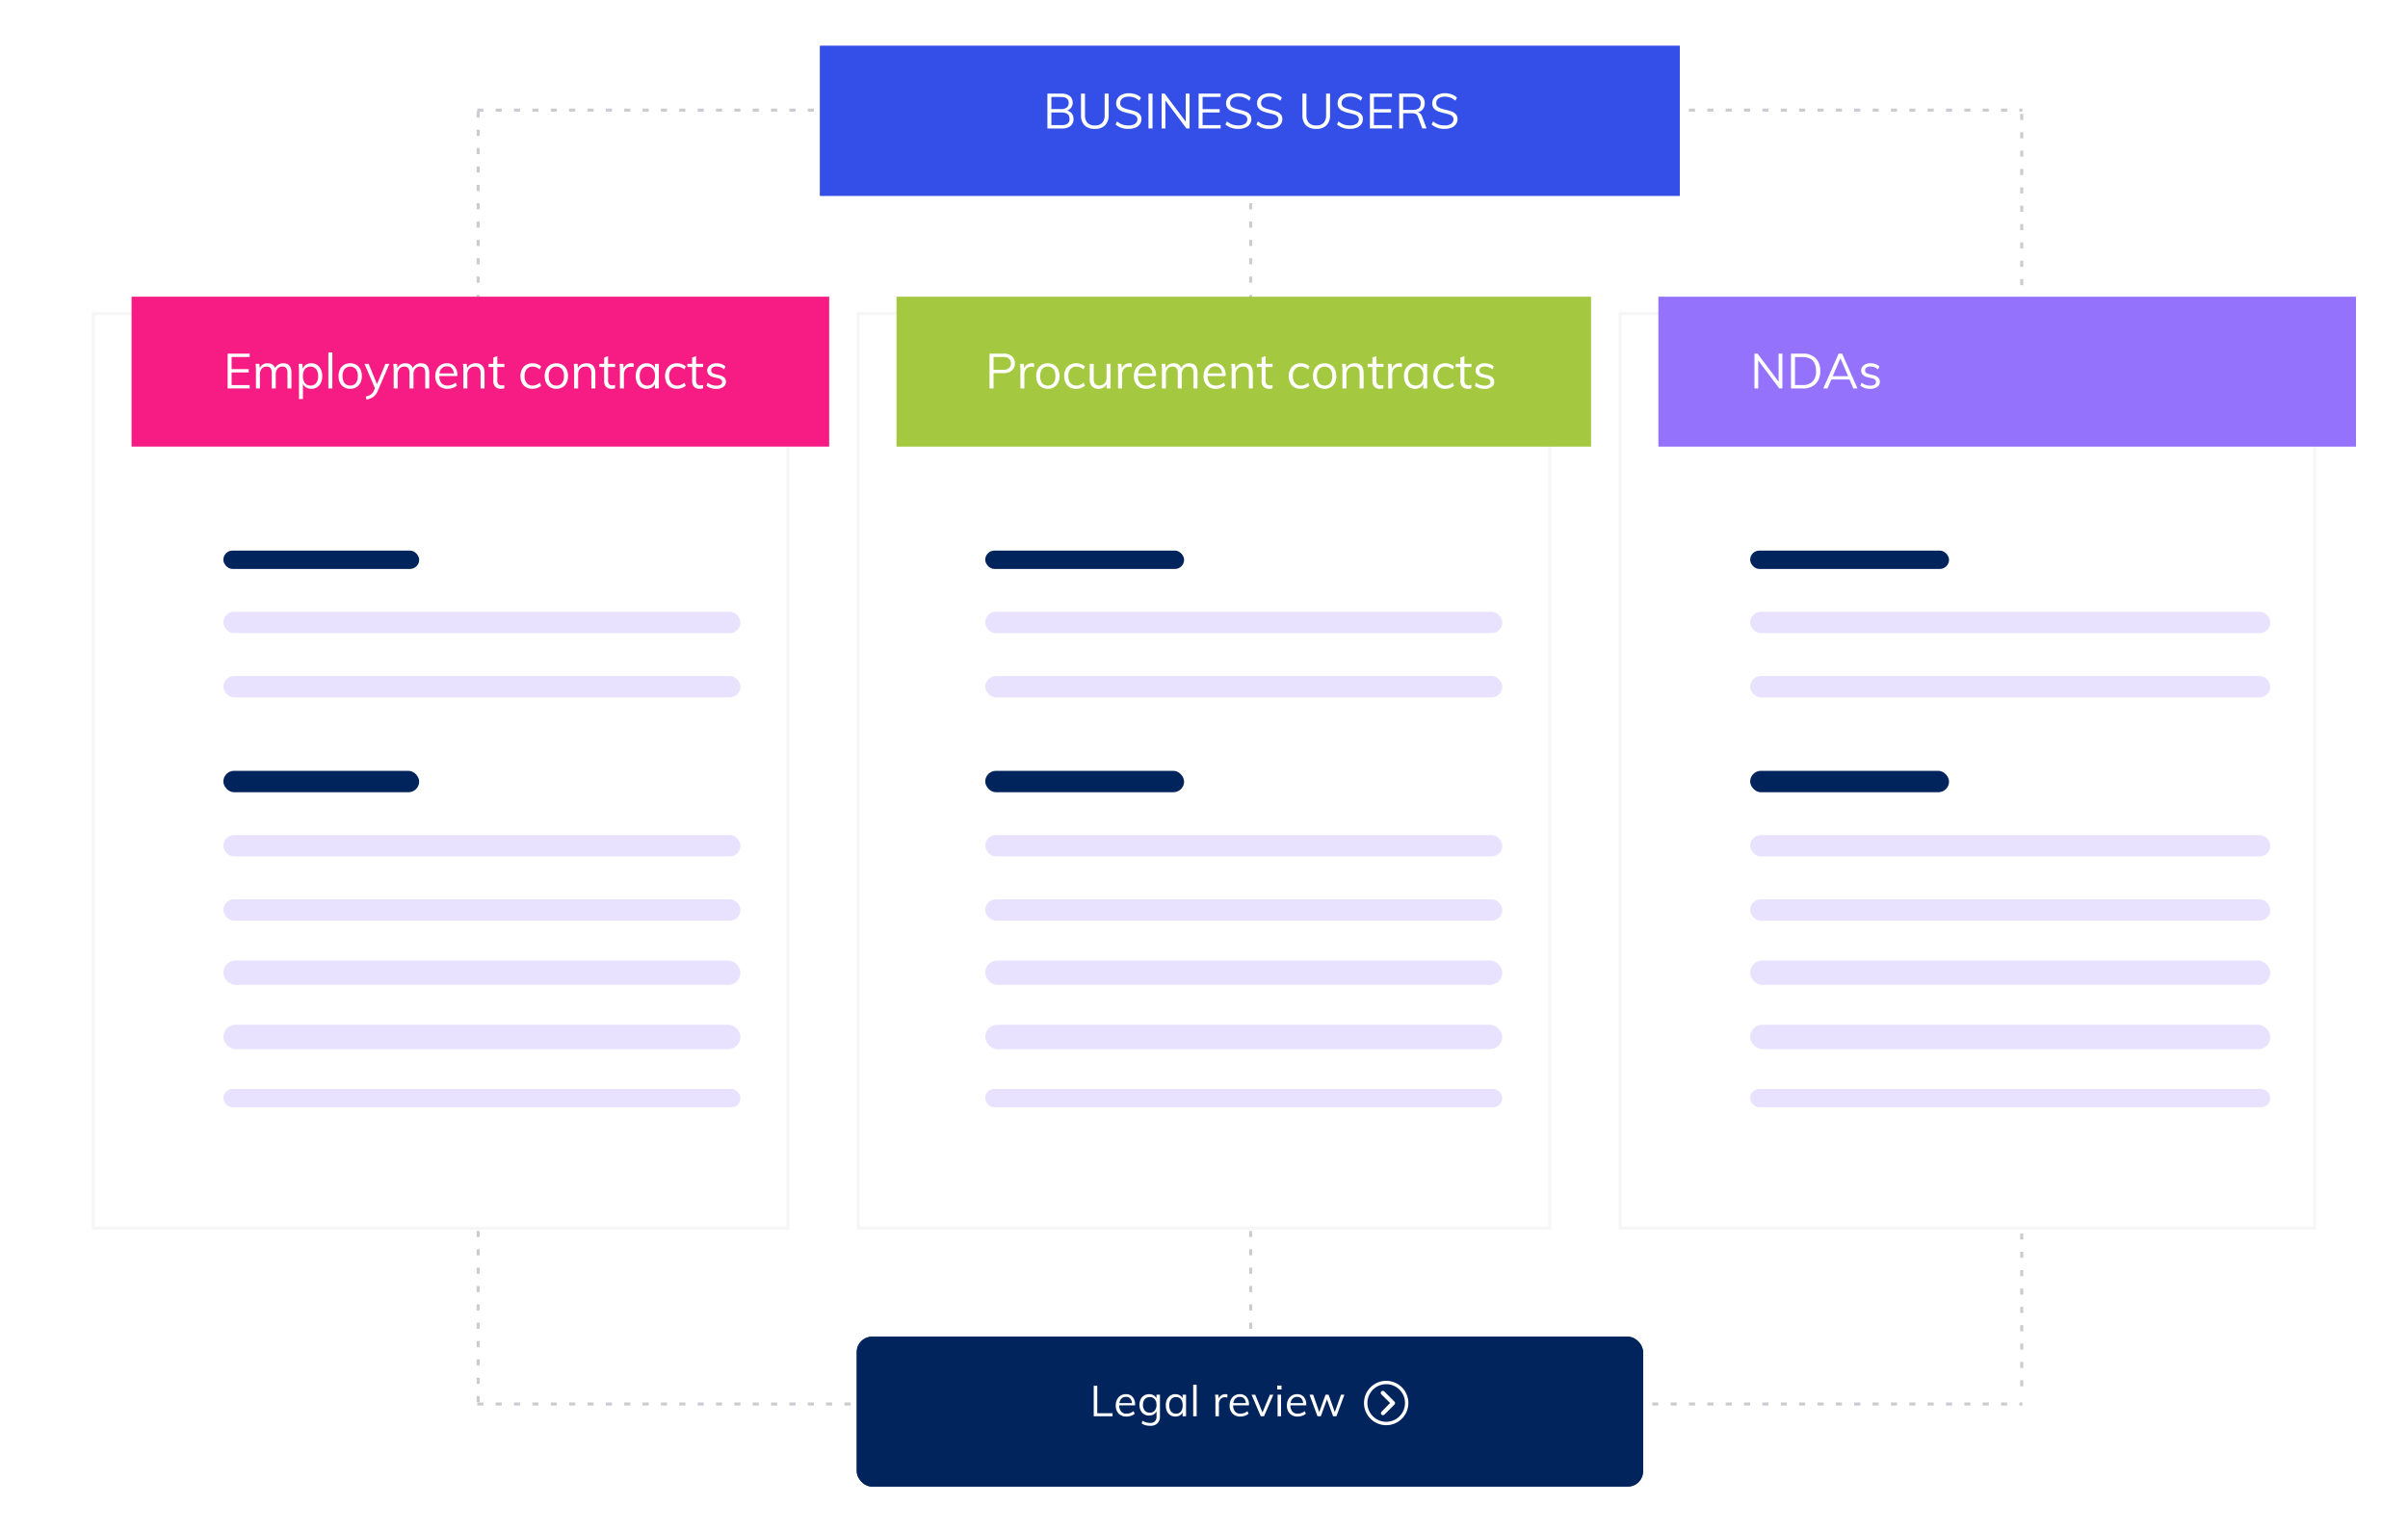 <svg xmlns="http://www.w3.org/2000/svg" xmlns:xlink="http://www.w3.org/1999/xlink" width="787" height="501" viewBox="0 0 787 501">
  <defs>
    <filter id="Rectangle_951" x="0" y="72" width="288" height="360" filterUnits="userSpaceOnUse">
      <feOffset dx="-13" dy="5" input="SourceAlpha"/>
      <feGaussianBlur stdDeviation="10" result="blur"/>
      <feFlood flood-color="#696868" flood-opacity="0.122"/>
      <feComposite operator="in" in2="blur"/>
      <feComposite in="SourceGraphic"/>
    </filter>
    <filter id="Rectangle_1285" x="250" y="72" width="287" height="360" filterUnits="userSpaceOnUse">
      <feOffset dx="-13" dy="5" input="SourceAlpha"/>
      <feGaussianBlur stdDeviation="10" result="blur-2"/>
      <feFlood flood-color="#696868" flood-opacity="0.122"/>
      <feComposite operator="in" in2="blur-2"/>
      <feComposite in="SourceGraphic"/>
    </filter>
    <filter id="Rectangle_1298" x="499" y="72" width="288" height="360" filterUnits="userSpaceOnUse">
      <feOffset dx="-13" dy="5" input="SourceAlpha"/>
      <feGaussianBlur stdDeviation="10" result="blur-3"/>
      <feFlood flood-color="#696868" flood-opacity="0.122"/>
      <feComposite operator="in" in2="blur-3"/>
      <feComposite in="SourceGraphic"/>
    </filter>
    <filter id="Rectangle_959" x="265" y="422" width="287" height="79" filterUnits="userSpaceOnUse">
      <feOffset dy="3" input="SourceAlpha"/>
      <feGaussianBlur stdDeviation="5" result="blur-4"/>
      <feFlood flood-opacity="0.282"/>
      <feComposite operator="in" in2="blur-4"/>
      <feComposite in="SourceGraphic"/>
    </filter>
    <filter id="Rectangle_959-2" x="253" y="0" width="311" height="79" filterUnits="userSpaceOnUse">
      <feOffset dy="3" input="SourceAlpha"/>
      <feGaussianBlur stdDeviation="5" result="blur-5"/>
      <feFlood flood-opacity="0.282"/>
      <feComposite operator="in" in2="blur-5"/>
      <feComposite in="SourceGraphic"/>
    </filter>
  </defs>
  <g id="Group_1137" data-name="Group 1137" transform="translate(-275 -410)">
    <g id="Group_1051" data-name="Group 1051" transform="translate(431.358 868.734)">
      <line id="Line_105" data-name="Line 105" x2="505" transform="translate(-0.358 0.266)" fill="none" stroke="#cbcbd2" stroke-width="1" stroke-dasharray="2 4"/>
    </g>
    <g id="Group_1134" data-name="Group 1134" transform="translate(431.358 445.734)">
      <line id="Line_105-2" data-name="Line 105" x2="505" transform="translate(-0.358 0.266)" fill="none" stroke="#cbcbd2" stroke-width="1" stroke-dasharray="2 4"/>
    </g>
    <g id="Group_1053" data-name="Group 1053" transform="translate(431.275 868.42) rotate(-90)">
      <line id="Line_105-3" data-name="Line 105" x2="422.42" transform="translate(0)" fill="none" stroke="#cbcbd2" stroke-width="1" stroke-dasharray="2 4"/>
    </g>
    <g id="Group_1054" data-name="Group 1054" transform="translate(935.759 863.234) rotate(-90)">
      <line id="Line_105-4" data-name="Line 105" x2="417.234" transform="translate(0)" fill="none" stroke="#cbcbd2" stroke-width="1" stroke-dasharray="2 4"/>
    </g>
    <g id="Group_1056" data-name="Group 1056" transform="translate(683.759 868.42) rotate(-90)">
      <line id="Line_105-5" data-name="Line 105" x2="404.947" transform="translate(0 0)" fill="none" stroke="#cbcbd2" stroke-width="1" stroke-dasharray="2 4"/>
    </g>
    <g id="Group_1136" data-name="Group 1136">
      <g transform="matrix(1, 0, 0, 1, 275, 410)" filter="url(#Rectangle_951)">
        <g id="Rectangle_951-2" data-name="Rectangle 951" transform="translate(43 97)" fill="#fff" stroke="#f6f6f7" stroke-width="1">
          <rect width="228" height="300" stroke="none"/>
          <rect x="0.5" y="0.5" width="227" height="299" fill="none"/>
        </g>
      </g>
      <g transform="matrix(1, 0, 0, 1, 275, 410)" filter="url(#Rectangle_1285)">
        <g id="Rectangle_1285-2" data-name="Rectangle 1285" transform="translate(293 97)" fill="#fff" stroke="#f6f6f7" stroke-width="1">
          <rect width="227" height="300" stroke="none"/>
          <rect x="0.5" y="0.5" width="226" height="299" fill="none"/>
        </g>
      </g>
      <g transform="matrix(1, 0, 0, 1, 275, 410)" filter="url(#Rectangle_1298)">
        <g id="Rectangle_1298-2" data-name="Rectangle 1298" transform="translate(542 97)" fill="#fff" stroke="#f6f6f7" stroke-width="1">
          <rect width="228" height="300" stroke="none"/>
          <rect x="0.5" y="0.5" width="227" height="299" fill="none"/>
        </g>
      </g>
      <rect id="Rectangle_952" data-name="Rectangle 952" width="228" height="49" transform="translate(318 507)" fill="#f61c83"/>
      <path id="Path_108113" data-name="Path 108113" d="M0,0H227V49.008H0Z" transform="translate(568 507)" fill="#a4c941"/>
      <path id="Path_108114" data-name="Path 108114" d="M0,0H228V49.008H0Z" transform="translate(817 507)" fill="#9472fc"/>
      <path id="Path_110415" data-name="Path 110415" d="M1.408,4.608h7.2V5.7H2.7V9.664H8.288v1.1H2.7v4.144h5.9V16h-7.2ZM19.584,7.76q2.672,0,2.672,3.184V16h-1.3V11.008a2.734,2.734,0,0,0-.392-1.648A1.5,1.5,0,0,0,19.3,8.848a1.973,1.973,0,0,0-1.6.688,2.826,2.826,0,0,0-.576,1.872V16h-1.3V11.008a2.7,2.7,0,0,0-.4-1.64,1.513,1.513,0,0,0-1.28-.52,2,2,0,0,0-1.608.688,2.8,2.8,0,0,0-.584,1.872V16h-1.3V10.208a18.026,18.026,0,0,0-.128-2.256H11.76l.128,1.408a2.573,2.573,0,0,1,1-1.184,2.847,2.847,0,0,1,1.544-.416A2.894,2.894,0,0,1,16,8.144a2.236,2.236,0,0,1,.9,1.184,2.786,2.786,0,0,1,1.08-1.144A3.082,3.082,0,0,1,19.584,7.76Zm9.152,0a3.369,3.369,0,0,1,1.872.528,3.479,3.479,0,0,1,1.264,1.48,5.113,5.113,0,0,1,.448,2.2,5.007,5.007,0,0,1-.448,2.184,3.322,3.322,0,0,1-3.136,1.96,3.179,3.179,0,0,1-1.648-.416,2.689,2.689,0,0,1-1.072-1.184v4.944h-1.3V10.208a18.026,18.026,0,0,0-.128-2.256h1.232L25.952,9.5a2.644,2.644,0,0,1,1.064-1.288A3.173,3.173,0,0,1,28.736,7.76Zm-.24,7.28a2.224,2.224,0,0,0,1.832-.8,3.525,3.525,0,0,0,.648-2.272,3.6,3.6,0,0,0-.656-2.3,2.473,2.473,0,0,0-3.664-.024,3.585,3.585,0,0,0-.64,2.288,3.62,3.62,0,0,0,.64,2.3A2.209,2.209,0,0,0,28.5,15.04ZM34.32,4.224h1.3V16h-1.3Zm7.136,11.888a3.849,3.849,0,0,1-2-.512,3.433,3.433,0,0,1-1.336-1.456,4.879,4.879,0,0,1-.472-2.208,4.879,4.879,0,0,1,.472-2.208,3.433,3.433,0,0,1,1.336-1.456,4.162,4.162,0,0,1,4,0,3.433,3.433,0,0,1,1.336,1.456,4.879,4.879,0,0,1,.472,2.208,4.879,4.879,0,0,1-.472,2.208A3.433,3.433,0,0,1,43.456,15.6,3.849,3.849,0,0,1,41.456,16.112Zm0-1.072a2.228,2.228,0,0,0,1.84-.792,3.608,3.608,0,0,0,.64-2.312,3.529,3.529,0,0,0-.656-2.28,2.481,2.481,0,0,0-3.664,0,3.529,3.529,0,0,0-.656,2.28,3.576,3.576,0,0,0,.648,2.312A2.252,2.252,0,0,0,41.456,15.04Zm12.8-7.088L50.5,16.736a4.661,4.661,0,0,1-1.488,2.016,5.427,5.427,0,0,1-2.208.88l-.272-1.008a4.737,4.737,0,0,0,1.72-.68,3.087,3.087,0,0,0,.968-1.3l.32-.72L46.128,7.952h1.36l2.72,6.64,2.752-6.64ZM64.608,7.76q2.672,0,2.672,3.184V16h-1.3V11.008a2.734,2.734,0,0,0-.392-1.648,1.5,1.5,0,0,0-1.272-.512,1.973,1.973,0,0,0-1.6.688,2.826,2.826,0,0,0-.576,1.872V16h-1.3V11.008a2.7,2.7,0,0,0-.4-1.64,1.513,1.513,0,0,0-1.28-.52,2,2,0,0,0-1.608.688,2.8,2.8,0,0,0-.584,1.872V16h-1.3V10.208a18.026,18.026,0,0,0-.128-2.256h1.232l.128,1.408a2.573,2.573,0,0,1,1-1.184,2.847,2.847,0,0,1,1.544-.416,2.894,2.894,0,0,1,1.568.384,2.236,2.236,0,0,1,.9,1.184A2.786,2.786,0,0,1,63,8.184,3.082,3.082,0,0,1,64.608,7.76ZM76.48,11.936h-5.9a3.455,3.455,0,0,0,.712,2.32,2.564,2.564,0,0,0,2.024.784A4.067,4.067,0,0,0,75.9,14.1l.432.944a3.751,3.751,0,0,1-1.352.784,5.081,5.081,0,0,1-1.688.288A3.919,3.919,0,0,1,70.336,15a4.208,4.208,0,0,1-1.072-3.048,4.786,4.786,0,0,1,.48-2.184,3.581,3.581,0,0,1,1.344-1.48,3.7,3.7,0,0,1,1.968-.528,3.156,3.156,0,0,1,2.512,1.048A4.253,4.253,0,0,1,76.48,11.7ZM73.072,8.768a2.267,2.267,0,0,0-1.64.608,2.937,2.937,0,0,0-.808,1.712h4.688a2.754,2.754,0,0,0-.664-1.728A2.081,2.081,0,0,0,73.072,8.768ZM82.464,7.76q2.9,0,2.9,3.184V16h-1.3V11.008a2.48,2.48,0,0,0-.448-1.64,1.761,1.761,0,0,0-1.408-.52,2.391,2.391,0,0,0-1.792.688,2.542,2.542,0,0,0-.672,1.856V16h-1.3V10.208a18.026,18.026,0,0,0-.128-2.256h1.232l.128,1.44a2.667,2.667,0,0,1,1.1-1.208A3.3,3.3,0,0,1,82.464,7.76Zm7.072,1.216v4.4a1.724,1.724,0,0,0,.368,1.256,1.425,1.425,0,0,0,1.04.36,2.623,2.623,0,0,0,.864-.144v1.1a3.641,3.641,0,0,1-1.12.16,2.433,2.433,0,0,1-1.8-.648,2.593,2.593,0,0,1-.648-1.912V8.976H86.672V7.952H88.24V5.888l1.3-.464V7.952h2.3V8.976Zm11.424,7.136a3.955,3.955,0,0,1-2.04-.512,3.428,3.428,0,0,1-1.344-1.448,4.791,4.791,0,0,1-.472-2.184,4.823,4.823,0,0,1,.48-2.2,3.531,3.531,0,0,1,1.368-1.48,3.977,3.977,0,0,1,2.072-.528,4.523,4.523,0,0,1,1.576.28,3.415,3.415,0,0,1,1.256.776l-.432.96a4.725,4.725,0,0,0-1.176-.7,3.137,3.137,0,0,0-1.16-.224,2.411,2.411,0,0,0-1.936.824,3.426,3.426,0,0,0-.7,2.3,3.362,3.362,0,0,0,.7,2.264,2.428,2.428,0,0,0,1.944.808,3.137,3.137,0,0,0,1.16-.224,4.725,4.725,0,0,0,1.176-.7l.432.96a3.682,3.682,0,0,1-1.288.76A4.7,4.7,0,0,1,100.96,16.112Zm7.872,0a3.849,3.849,0,0,1-2-.512,3.433,3.433,0,0,1-1.336-1.456,4.879,4.879,0,0,1-.472-2.208,4.879,4.879,0,0,1,.472-2.208,3.433,3.433,0,0,1,1.336-1.456,4.162,4.162,0,0,1,4,0,3.433,3.433,0,0,1,1.336,1.456,4.879,4.879,0,0,1,.472,2.208,4.879,4.879,0,0,1-.472,2.208,3.433,3.433,0,0,1-1.336,1.456A3.849,3.849,0,0,1,108.832,16.112Zm0-1.072a2.228,2.228,0,0,0,1.84-.792,3.608,3.608,0,0,0,.64-2.312,3.529,3.529,0,0,0-.656-2.28,2.481,2.481,0,0,0-3.664,0,3.529,3.529,0,0,0-.656,2.28,3.576,3.576,0,0,0,.648,2.312A2.252,2.252,0,0,0,108.832,15.04Zm9.84-7.28q2.9,0,2.9,3.184V16h-1.3V11.008a2.48,2.48,0,0,0-.448-1.64,1.761,1.761,0,0,0-1.408-.52,2.391,2.391,0,0,0-1.792.688,2.542,2.542,0,0,0-.672,1.856V16h-1.3V10.208a18.026,18.026,0,0,0-.128-2.256h1.232l.128,1.44a2.667,2.667,0,0,1,1.1-1.208A3.3,3.3,0,0,1,118.672,7.76Zm7.072,1.216v4.4a1.724,1.724,0,0,0,.368,1.256,1.425,1.425,0,0,0,1.04.36,2.623,2.623,0,0,0,.864-.144v1.1a3.641,3.641,0,0,1-1.12.16,2.433,2.433,0,0,1-1.8-.648,2.593,2.593,0,0,1-.648-1.912V8.976H122.88V7.952h1.568V5.888l1.3-.464V7.952h2.3V8.976ZM133.36,7.76a2.672,2.672,0,0,1,.736.1l-.032,1.184a2.577,2.577,0,0,0-.848-.128,2.065,2.065,0,0,0-1.736.728,2.787,2.787,0,0,0-.568,1.768V16h-1.3V10.208a18.024,18.024,0,0,0-.128-2.256h1.232l.128,1.488a2.449,2.449,0,0,1,.976-1.248A2.778,2.778,0,0,1,133.36,7.76Zm8.976.192V16h-1.28V14.544a2.551,2.551,0,0,1-1.064,1.16,3.272,3.272,0,0,1-1.656.408,3.437,3.437,0,0,1-1.88-.512,3.357,3.357,0,0,1-1.248-1.448,5.084,5.084,0,0,1-.44-2.184,5.113,5.113,0,0,1,.448-2.2,3.5,3.5,0,0,1,1.256-1.48,3.33,3.33,0,0,1,1.864-.528,3.179,3.179,0,0,1,1.648.416,2.706,2.706,0,0,1,1.072,1.168V7.952Zm-3.744,7.088a2.191,2.191,0,0,0,1.824-.808,3.62,3.62,0,0,0,.64-2.3,3.585,3.585,0,0,0-.64-2.288,2.2,2.2,0,0,0-1.824-.8,2.241,2.241,0,0,0-1.848.824,3.567,3.567,0,0,0-.664,2.3,3.5,3.5,0,0,0,.656,2.272A2.265,2.265,0,0,0,138.592,15.04Zm9.632,1.072a3.955,3.955,0,0,1-2.04-.512,3.428,3.428,0,0,1-1.344-1.448,4.791,4.791,0,0,1-.472-2.184,4.823,4.823,0,0,1,.48-2.2,3.531,3.531,0,0,1,1.368-1.48,3.977,3.977,0,0,1,2.072-.528,4.523,4.523,0,0,1,1.576.28,3.415,3.415,0,0,1,1.256.776l-.432.96a4.725,4.725,0,0,0-1.176-.7,3.137,3.137,0,0,0-1.16-.224,2.411,2.411,0,0,0-1.936.824,3.426,3.426,0,0,0-.7,2.3,3.362,3.362,0,0,0,.7,2.264,2.428,2.428,0,0,0,1.944.808,3.137,3.137,0,0,0,1.16-.224,4.725,4.725,0,0,0,1.176-.7l.432.96a3.682,3.682,0,0,1-1.288.76A4.7,4.7,0,0,1,148.224,16.112Zm6.288-7.136v4.4a1.724,1.724,0,0,0,.368,1.256,1.425,1.425,0,0,0,1.04.36,2.623,2.623,0,0,0,.864-.144v1.1a3.641,3.641,0,0,1-1.12.16,2.433,2.433,0,0,1-1.8-.648,2.593,2.593,0,0,1-.648-1.912V8.976h-1.568V7.952h1.568V5.888l1.3-.464V7.952h2.3V8.976Zm6.592,7.136a4.7,4.7,0,0,1-3.216-1.04l.432-.96a4.464,4.464,0,0,0,1.328.736,4.739,4.739,0,0,0,1.5.224,2.52,2.52,0,0,0,1.384-.312,1.017,1.017,0,0,0,.472-.9.983.983,0,0,0-.32-.768,2.334,2.334,0,0,0-1.056-.448l-1.36-.32a3,3,0,0,1-1.56-.8,1.919,1.919,0,0,1-.552-1.376,2.086,2.086,0,0,1,.848-1.72,3.532,3.532,0,0,1,2.24-.664,4.668,4.668,0,0,1,1.6.272,3.386,3.386,0,0,1,1.264.784l-.432.944a3.741,3.741,0,0,0-2.432-.944,2.322,2.322,0,0,0-1.336.328,1.057,1.057,0,0,0-.472.92,1.043,1.043,0,0,0,.3.784,2.057,2.057,0,0,0,.952.448l1.36.336a3.418,3.418,0,0,1,1.664.792,1.878,1.878,0,0,1,.544,1.4,1.965,1.965,0,0,1-.848,1.664A3.81,3.81,0,0,1,161.1,16.112Z" transform="translate(348 521)" fill="#fff"/>
      <path id="Path_110414" data-name="Path 110414" d="M1.408,4.608H5.952A4.071,4.071,0,0,1,8.7,5.456,2.921,2.921,0,0,1,9.68,7.792a2.934,2.934,0,0,1-.992,2.344,4.052,4.052,0,0,1-2.736.856H2.72V16H1.408ZM5.84,9.9a2.876,2.876,0,0,0,1.9-.544,1.944,1.944,0,0,0,.64-1.568,1.92,1.92,0,0,0-.64-1.56A2.906,2.906,0,0,0,5.84,5.7H2.72V9.9ZM15.248,7.76a2.672,2.672,0,0,1,.736.1L15.952,9.04a2.577,2.577,0,0,0-.848-.128,2.065,2.065,0,0,0-1.736.728,2.787,2.787,0,0,0-.568,1.768V16H11.5V10.208a18.026,18.026,0,0,0-.128-2.256h1.232l.128,1.488a2.449,2.449,0,0,1,.976-1.248A2.778,2.778,0,0,1,15.248,7.76Zm5.216,8.352a3.849,3.849,0,0,1-2-.512,3.433,3.433,0,0,1-1.336-1.456,4.879,4.879,0,0,1-.472-2.208,4.879,4.879,0,0,1,.472-2.208,3.433,3.433,0,0,1,1.336-1.456,4.162,4.162,0,0,1,4,0A3.433,3.433,0,0,1,23.8,9.728a4.879,4.879,0,0,1,.472,2.208,4.879,4.879,0,0,1-.472,2.208A3.433,3.433,0,0,1,22.464,15.6,3.849,3.849,0,0,1,20.464,16.112Zm0-1.072a2.228,2.228,0,0,0,1.84-.792,3.608,3.608,0,0,0,.64-2.312,3.529,3.529,0,0,0-.656-2.28,2.219,2.219,0,0,0-1.824-.808,2.237,2.237,0,0,0-1.84.808,3.529,3.529,0,0,0-.656,2.28,3.576,3.576,0,0,0,.648,2.312A2.252,2.252,0,0,0,20.464,15.04Zm9.2,1.072a3.955,3.955,0,0,1-2.04-.512,3.428,3.428,0,0,1-1.344-1.448,4.791,4.791,0,0,1-.472-2.184,4.823,4.823,0,0,1,.48-2.2,3.531,3.531,0,0,1,1.368-1.48,3.977,3.977,0,0,1,2.072-.528,4.523,4.523,0,0,1,1.576.28,3.415,3.415,0,0,1,1.256.776l-.432.96a4.725,4.725,0,0,0-1.176-.7,3.137,3.137,0,0,0-1.16-.224,2.411,2.411,0,0,0-1.936.824,3.426,3.426,0,0,0-.7,2.3,3.362,3.362,0,0,0,.7,2.264,2.428,2.428,0,0,0,1.944.808,3.137,3.137,0,0,0,1.16-.224,4.725,4.725,0,0,0,1.176-.7l.432.96a3.682,3.682,0,0,1-1.288.76A4.7,4.7,0,0,1,29.664,16.112Zm11.28-8.16V16H39.68V14.608a2.653,2.653,0,0,1-1.072,1.12,3.13,3.13,0,0,1-1.552.384,2.79,2.79,0,0,1-2.16-.8,3.386,3.386,0,0,1-.736-2.368V7.952h1.3v4.96a2.388,2.388,0,0,0,.448,1.6,1.712,1.712,0,0,0,1.36.512,2.264,2.264,0,0,0,1.728-.7,2.562,2.562,0,0,0,.656-1.832V7.952Zm6.24-.192a2.672,2.672,0,0,1,.736.1L47.888,9.04a2.577,2.577,0,0,0-.848-.128A2.065,2.065,0,0,0,45.3,9.64a2.787,2.787,0,0,0-.568,1.768V16h-1.3V10.208a18.026,18.026,0,0,0-.128-2.256h1.232l.128,1.488a2.449,2.449,0,0,1,.976-1.248A2.778,2.778,0,0,1,47.184,7.76Zm8.624,4.176H49.9a3.455,3.455,0,0,0,.712,2.32,2.564,2.564,0,0,0,2.024.784,4.067,4.067,0,0,0,2.592-.944l.432.944a3.751,3.751,0,0,1-1.352.784,5.081,5.081,0,0,1-1.688.288A3.919,3.919,0,0,1,49.664,15a4.208,4.208,0,0,1-1.072-3.048,4.786,4.786,0,0,1,.48-2.184,3.581,3.581,0,0,1,1.344-1.48,3.7,3.7,0,0,1,1.968-.528A3.156,3.156,0,0,1,54.9,8.808a4.253,4.253,0,0,1,.912,2.888ZM52.4,8.768a2.267,2.267,0,0,0-1.64.608,2.937,2.937,0,0,0-.808,1.712H54.64a2.754,2.754,0,0,0-.664-1.728A2.081,2.081,0,0,0,52.4,8.768ZM66.7,7.76q2.672,0,2.672,3.184V16h-1.3V11.008a2.734,2.734,0,0,0-.392-1.648,1.5,1.5,0,0,0-1.272-.512,1.973,1.973,0,0,0-1.6.688,2.826,2.826,0,0,0-.576,1.872V16h-1.3V11.008a2.7,2.7,0,0,0-.4-1.64,1.513,1.513,0,0,0-1.28-.52,2,2,0,0,0-1.608.688,2.8,2.8,0,0,0-.584,1.872V16h-1.3V10.208a18.026,18.026,0,0,0-.128-2.256H58.88l.128,1.408a2.573,2.573,0,0,1,1-1.184,2.847,2.847,0,0,1,1.544-.416,2.894,2.894,0,0,1,1.568.384,2.236,2.236,0,0,1,.9,1.184A2.787,2.787,0,0,1,65.1,8.184,3.082,3.082,0,0,1,66.7,7.76Zm11.872,4.176h-5.9a3.455,3.455,0,0,0,.712,2.32,2.564,2.564,0,0,0,2.024.784A4.067,4.067,0,0,0,78,14.1l.432.944a3.751,3.751,0,0,1-1.352.784,5.081,5.081,0,0,1-1.688.288A3.919,3.919,0,0,1,72.432,15a4.208,4.208,0,0,1-1.072-3.048,4.786,4.786,0,0,1,.48-2.184,3.581,3.581,0,0,1,1.344-1.48,3.7,3.7,0,0,1,1.968-.528,3.156,3.156,0,0,1,2.512,1.048,4.253,4.253,0,0,1,.912,2.888ZM75.168,8.768a2.267,2.267,0,0,0-1.64.608,2.937,2.937,0,0,0-.808,1.712h4.688a2.754,2.754,0,0,0-.664-1.728A2.081,2.081,0,0,0,75.168,8.768ZM84.56,7.76q2.9,0,2.9,3.184V16h-1.3V11.008a2.48,2.48,0,0,0-.448-1.64,1.761,1.761,0,0,0-1.408-.52,2.391,2.391,0,0,0-1.792.688,2.542,2.542,0,0,0-.672,1.856V16h-1.3V10.208a18.026,18.026,0,0,0-.128-2.256h1.232l.128,1.44a2.667,2.667,0,0,1,1.1-1.208A3.3,3.3,0,0,1,84.56,7.76Zm7.072,1.216v4.4A1.724,1.724,0,0,0,92,14.632a1.425,1.425,0,0,0,1.04.36,2.623,2.623,0,0,0,.864-.144v1.1a3.641,3.641,0,0,1-1.12.16,2.433,2.433,0,0,1-1.8-.648,2.593,2.593,0,0,1-.648-1.912V8.976H88.768V7.952h1.568V5.888l1.3-.464V7.952h2.3V8.976Zm11.424,7.136a3.955,3.955,0,0,1-2.04-.512,3.428,3.428,0,0,1-1.344-1.448,4.791,4.791,0,0,1-.472-2.184,4.823,4.823,0,0,1,.48-2.2,3.531,3.531,0,0,1,1.368-1.48,3.977,3.977,0,0,1,2.072-.528,4.523,4.523,0,0,1,1.576.28,3.415,3.415,0,0,1,1.256.776l-.432.96a4.725,4.725,0,0,0-1.176-.7,3.137,3.137,0,0,0-1.16-.224,2.411,2.411,0,0,0-1.936.824,3.426,3.426,0,0,0-.7,2.3,3.362,3.362,0,0,0,.7,2.264,2.428,2.428,0,0,0,1.944.808,3.137,3.137,0,0,0,1.16-.224,4.725,4.725,0,0,0,1.176-.7l.432.96a3.682,3.682,0,0,1-1.288.76A4.7,4.7,0,0,1,103.056,16.112Zm7.872,0a3.849,3.849,0,0,1-2-.512,3.433,3.433,0,0,1-1.336-1.456,4.879,4.879,0,0,1-.472-2.208,4.879,4.879,0,0,1,.472-2.208,3.433,3.433,0,0,1,1.336-1.456,4.162,4.162,0,0,1,4,0,3.433,3.433,0,0,1,1.336,1.456,4.879,4.879,0,0,1,.472,2.208,4.879,4.879,0,0,1-.472,2.208,3.433,3.433,0,0,1-1.336,1.456A3.849,3.849,0,0,1,110.928,16.112Zm0-1.072a2.228,2.228,0,0,0,1.84-.792,3.608,3.608,0,0,0,.64-2.312,3.529,3.529,0,0,0-.656-2.28,2.481,2.481,0,0,0-3.664,0,3.529,3.529,0,0,0-.656,2.28,3.576,3.576,0,0,0,.648,2.312A2.252,2.252,0,0,0,110.928,15.04Zm9.84-7.28q2.9,0,2.9,3.184V16h-1.3V11.008a2.48,2.48,0,0,0-.448-1.64,1.761,1.761,0,0,0-1.408-.52,2.391,2.391,0,0,0-1.792.688,2.542,2.542,0,0,0-.672,1.856V16h-1.3V10.208a18.026,18.026,0,0,0-.128-2.256h1.232l.128,1.44a2.667,2.667,0,0,1,1.1-1.208A3.3,3.3,0,0,1,120.768,7.76Zm7.072,1.216v4.4a1.724,1.724,0,0,0,.368,1.256,1.425,1.425,0,0,0,1.04.36,2.623,2.623,0,0,0,.864-.144v1.1a3.641,3.641,0,0,1-1.12.16,2.433,2.433,0,0,1-1.8-.648,2.593,2.593,0,0,1-.648-1.912V8.976h-1.568V7.952h1.568V5.888l1.3-.464V7.952h2.3V8.976Zm7.616-1.216a2.672,2.672,0,0,1,.736.1L136.16,9.04a2.577,2.577,0,0,0-.848-.128,2.065,2.065,0,0,0-1.736.728,2.787,2.787,0,0,0-.568,1.768V16h-1.3V10.208a18.024,18.024,0,0,0-.128-2.256h1.232l.128,1.488a2.449,2.449,0,0,1,.976-1.248A2.778,2.778,0,0,1,135.456,7.76Zm8.976.192V16h-1.28V14.544a2.551,2.551,0,0,1-1.064,1.16,3.272,3.272,0,0,1-1.656.408,3.437,3.437,0,0,1-1.88-.512,3.357,3.357,0,0,1-1.248-1.448,5.084,5.084,0,0,1-.44-2.184,5.113,5.113,0,0,1,.448-2.2,3.5,3.5,0,0,1,1.256-1.48,3.33,3.33,0,0,1,1.864-.528,3.179,3.179,0,0,1,1.648.416,2.706,2.706,0,0,1,1.072,1.168V7.952Zm-3.744,7.088a2.191,2.191,0,0,0,1.824-.808,3.62,3.62,0,0,0,.64-2.3,3.585,3.585,0,0,0-.64-2.288,2.2,2.2,0,0,0-1.824-.8,2.241,2.241,0,0,0-1.848.824,3.567,3.567,0,0,0-.664,2.3,3.5,3.5,0,0,0,.656,2.272A2.265,2.265,0,0,0,140.688,15.04Zm9.632,1.072a3.955,3.955,0,0,1-2.04-.512,3.428,3.428,0,0,1-1.344-1.448,4.791,4.791,0,0,1-.472-2.184,4.823,4.823,0,0,1,.48-2.2,3.531,3.531,0,0,1,1.368-1.48,3.977,3.977,0,0,1,2.072-.528,4.523,4.523,0,0,1,1.576.28,3.415,3.415,0,0,1,1.256.776l-.432.96a4.725,4.725,0,0,0-1.176-.7,3.137,3.137,0,0,0-1.16-.224,2.411,2.411,0,0,0-1.936.824,3.426,3.426,0,0,0-.7,2.3,3.362,3.362,0,0,0,.7,2.264,2.428,2.428,0,0,0,1.944.808,3.137,3.137,0,0,0,1.16-.224,4.725,4.725,0,0,0,1.176-.7l.432.96a3.682,3.682,0,0,1-1.288.76A4.7,4.7,0,0,1,150.32,16.112Zm6.288-7.136v4.4a1.724,1.724,0,0,0,.368,1.256,1.425,1.425,0,0,0,1.04.36,2.623,2.623,0,0,0,.864-.144v1.1a3.641,3.641,0,0,1-1.12.16,2.433,2.433,0,0,1-1.8-.648,2.593,2.593,0,0,1-.648-1.912V8.976h-1.568V7.952h1.568V5.888l1.3-.464V7.952h2.3V8.976Zm6.592,7.136a4.7,4.7,0,0,1-3.216-1.04l.432-.96a4.464,4.464,0,0,0,1.328.736,4.739,4.739,0,0,0,1.5.224,2.52,2.52,0,0,0,1.384-.312,1.017,1.017,0,0,0,.472-.9.983.983,0,0,0-.32-.768,2.334,2.334,0,0,0-1.056-.448l-1.36-.32a3,3,0,0,1-1.56-.8,1.919,1.919,0,0,1-.552-1.376,2.086,2.086,0,0,1,.848-1.72,3.532,3.532,0,0,1,2.24-.664,4.668,4.668,0,0,1,1.6.272,3.386,3.386,0,0,1,1.264.784l-.432.944a3.741,3.741,0,0,0-2.432-.944,2.322,2.322,0,0,0-1.336.328,1.057,1.057,0,0,0-.472.92,1.043,1.043,0,0,0,.3.784,2.057,2.057,0,0,0,.952.448l1.36.336a3.418,3.418,0,0,1,1.664.792,1.878,1.878,0,0,1,.544,1.4,1.965,1.965,0,0,1-.848,1.664A3.81,3.81,0,0,1,163.2,16.112Z" transform="translate(597 521)" fill="#fff"/>
      <path id="Path_110413" data-name="Path 110413" d="M10.544,4.608V16H9.52L2.64,6.832V16H1.408V4.608H2.416L9.3,13.776V4.608Zm2.8,0h3.824A5.76,5.76,0,0,1,21.4,6.088a5.645,5.645,0,0,1,1.5,4.2,5.7,5.7,0,0,1-1.5,4.224A5.741,5.741,0,0,1,17.168,16H13.344ZM17.088,14.88a4.412,4.412,0,0,0,3.32-1.152,4.774,4.774,0,0,0,1.112-3.44q0-4.56-4.432-4.56H14.656V14.88ZM32.48,13.072H26.528L25.264,16H23.9L28.912,4.608h1.152L35.072,16H33.728Zm-.464-1.088L29.5,6.128l-2.512,5.856Zm7.216,4.128a4.7,4.7,0,0,1-3.216-1.04l.432-.96a4.464,4.464,0,0,0,1.328.736,4.739,4.739,0,0,0,1.5.224,2.52,2.52,0,0,0,1.384-.312,1.017,1.017,0,0,0,.472-.9.983.983,0,0,0-.32-.768,2.334,2.334,0,0,0-1.056-.448l-1.36-.32a3,3,0,0,1-1.56-.8,1.919,1.919,0,0,1-.552-1.376,2.086,2.086,0,0,1,.848-1.72,3.532,3.532,0,0,1,2.24-.664,4.668,4.668,0,0,1,1.6.272,3.386,3.386,0,0,1,1.264.784l-.432.944a3.741,3.741,0,0,0-2.432-.944,2.322,2.322,0,0,0-1.336.328,1.057,1.057,0,0,0-.472.92,1.043,1.043,0,0,0,.3.784,2.057,2.057,0,0,0,.952.448l1.36.336a3.418,3.418,0,0,1,1.664.792,1.878,1.878,0,0,1,.544,1.4,1.965,1.965,0,0,1-.848,1.664A3.81,3.81,0,0,1,39.232,16.112Z" transform="translate(847 521)" fill="#fff"/>
      <rect id="Rectangle_1273" data-name="Rectangle 1273" width="64" height="6" rx="3" transform="translate(348 590)" fill="#01245c"/>
      <rect id="Rectangle_1288" data-name="Rectangle 1288" width="65" height="6" rx="3" transform="translate(597 590)" fill="#01245c"/>
      <rect id="Rectangle_1304" data-name="Rectangle 1304" width="65" height="6" rx="3" transform="translate(847 590)" fill="#01245c"/>
      <rect id="Rectangle_1274" data-name="Rectangle 1274" width="169" height="7" rx="3.5" transform="translate(348 610)" fill="rgba(148,114,252,0.2)"/>
      <rect id="Rectangle_1287" data-name="Rectangle 1287" width="169" height="7" rx="3.5" transform="translate(597 610)" fill="rgba(148,114,252,0.2)"/>
      <rect id="Rectangle_1300" data-name="Rectangle 1300" width="170" height="7" rx="3.5" transform="translate(847 610)" fill="rgba(148,114,252,0.2)"/>
      <rect id="Rectangle_1275" data-name="Rectangle 1275" width="169" height="7" rx="3.5" transform="translate(348 631)" fill="rgba(148,114,252,0.2)"/>
      <rect id="Rectangle_1289" data-name="Rectangle 1289" width="169" height="7" rx="3.5" transform="translate(597 631)" fill="rgba(148,114,252,0.2)"/>
      <rect id="Rectangle_1301" data-name="Rectangle 1301" width="170" height="7" rx="3.5" transform="translate(847 631)" fill="rgba(148,114,252,0.2)"/>
      <rect id="Rectangle_1276" data-name="Rectangle 1276" width="64" height="7" rx="3.5" transform="translate(348 662)" fill="#01245c"/>
      <rect id="Rectangle_1290" data-name="Rectangle 1290" width="65" height="7" rx="3.5" transform="translate(597 662)" fill="#01245c"/>
      <rect id="Rectangle_1305" data-name="Rectangle 1305" width="65" height="7" rx="3.5" transform="translate(847 662)" fill="#01245c"/>
      <rect id="Rectangle_1277" data-name="Rectangle 1277" width="169" height="7" rx="3.5" transform="translate(348 683)" fill="rgba(148,114,252,0.2)"/>
      <rect id="Rectangle_1291" data-name="Rectangle 1291" width="169" height="7" rx="3.5" transform="translate(597 683)" fill="rgba(148,114,252,0.2)"/>
      <rect id="Rectangle_1302" data-name="Rectangle 1302" width="170" height="7" rx="3.5" transform="translate(847 683)" fill="rgba(148,114,252,0.2)"/>
      <rect id="Rectangle_1280" data-name="Rectangle 1280" width="169" height="8" rx="4" transform="translate(348 724)" fill="rgba(148,114,252,0.2)"/>
      <rect id="Rectangle_1292" data-name="Rectangle 1292" width="169" height="8" rx="4" transform="translate(597 724)" fill="rgba(148,114,252,0.2)"/>
      <rect id="Rectangle_1306" data-name="Rectangle 1306" width="170" height="8" rx="4" transform="translate(847 724)" fill="rgba(148,114,252,0.2)"/>
      <rect id="Rectangle_1282" data-name="Rectangle 1282" width="169" height="6" rx="3" transform="translate(348 766)" fill="rgba(148,114,252,0.2)"/>
      <rect id="Rectangle_1293" data-name="Rectangle 1293" width="169" height="6" rx="3" transform="translate(597 766)" fill="rgba(148,114,252,0.2)"/>
      <rect id="Rectangle_1308" data-name="Rectangle 1308" width="170" height="6" rx="3" transform="translate(847 766)" fill="rgba(148,114,252,0.2)"/>
      <rect id="Rectangle_1278" data-name="Rectangle 1278" width="169" height="7" rx="3.5" transform="translate(348 704)" fill="rgba(148,114,252,0.2)"/>
      <rect id="Rectangle_1294" data-name="Rectangle 1294" width="169" height="7" rx="3.5" transform="translate(597 704)" fill="rgba(148,114,252,0.2)"/>
      <rect id="Rectangle_1303" data-name="Rectangle 1303" width="170" height="7" rx="3.5" transform="translate(847 704)" fill="rgba(148,114,252,0.2)"/>
      <rect id="Rectangle_1279" data-name="Rectangle 1279" width="169" height="8" rx="4" transform="translate(348 745)" fill="rgba(148,114,252,0.2)"/>
      <rect id="Rectangle_1295" data-name="Rectangle 1295" width="169" height="8" rx="4" transform="translate(597 745)" fill="rgba(148,114,252,0.2)"/>
      <rect id="Rectangle_1307" data-name="Rectangle 1307" width="170" height="8" rx="4" transform="translate(847 745)" fill="rgba(148,114,252,0.2)"/>
    </g>
    <g id="Group_1052" data-name="Group 1052" transform="translate(582.505 848.847)">
      <g transform="matrix(1, 0, 0, 1, -307.5, -438.85)" filter="url(#Rectangle_959)">
        <g id="Rectangle_959-3" data-name="Rectangle 959" transform="translate(280 434)" fill="#01245c" stroke="#01245c" stroke-width="1">
          <rect width="257" height="49" rx="5" stroke="none"/>
          <rect x="0.5" y="0.5" width="256" height="48" rx="4.5" fill="none"/>
        </g>
      </g>
      <path id="Path_110412" data-name="Path 110412" d="M-40.537-9.968h1.148V-.98h5V0h-6.146Zm13.51,6.412h-5.166a3.023,3.023,0,0,0,.623,2.03A2.244,2.244,0,0,0-29.8-.84a3.559,3.559,0,0,0,2.268-.826l.378.826a3.282,3.282,0,0,1-1.183.686A4.446,4.446,0,0,1-29.813.1,3.429,3.429,0,0,1-32.4-.875a3.682,3.682,0,0,1-.938-2.667,4.188,4.188,0,0,1,.42-1.911,3.133,3.133,0,0,1,1.176-1.3,3.236,3.236,0,0,1,1.722-.462,2.761,2.761,0,0,1,2.2.917,3.721,3.721,0,0,1,.8,2.527Zm-2.982-2.772a1.984,1.984,0,0,0-1.435.532,2.57,2.57,0,0,0-.707,1.5h4.1A2.409,2.409,0,0,0-28.63-5.81,1.821,1.821,0,0,0-30.009-6.328Zm11.116-.714V-.056A3.218,3.218,0,0,1-19.7,2.317a3.218,3.218,0,0,1-2.373.805,5.114,5.114,0,0,1-2.772-.728l.2-.924a5.863,5.863,0,0,0,1.267.546,4.807,4.807,0,0,0,1.309.168,2.041,2.041,0,0,0,1.54-.539,2.23,2.23,0,0,0,.518-1.6V-1.624a2.383,2.383,0,0,1-.945,1.043,2.834,2.834,0,0,1-1.477.371A3.127,3.127,0,0,1-24.08-.644a2.884,2.884,0,0,1-1.113-1.232,4.108,4.108,0,0,1-.392-1.834,4.108,4.108,0,0,1,.392-1.834A2.884,2.884,0,0,1-24.08-6.776a3.127,3.127,0,0,1,1.645-.434,2.848,2.848,0,0,1,1.463.364,2.356,2.356,0,0,1,.945,1.022V-7.042Zm-3.318,5.88a2,2,0,0,0,1.6-.679,2.783,2.783,0,0,0,.581-1.869,2.783,2.783,0,0,0-.581-1.869,2,2,0,0,0-1.6-.679,2.056,2.056,0,0,0-1.631.679,2.739,2.739,0,0,0-.6,1.869,2.739,2.739,0,0,0,.6,1.869A2.056,2.056,0,0,0-22.211-1.162Zm11.844-5.88V0h-1.12V-1.274a2.232,2.232,0,0,1-.931,1.015A2.863,2.863,0,0,1-13.867.1,3.007,3.007,0,0,1-15.512-.35,2.937,2.937,0,0,1-16.6-1.617a4.449,4.449,0,0,1-.385-1.911A4.474,4.474,0,0,1-16.6-5.453a3.062,3.062,0,0,1,1.1-1.3,2.914,2.914,0,0,1,1.631-.462,2.782,2.782,0,0,1,1.442.364,2.368,2.368,0,0,1,.938,1.022V-7.042Zm-3.276,6.2a1.917,1.917,0,0,0,1.6-.707,3.168,3.168,0,0,0,.56-2.009,3.137,3.137,0,0,0-.56-2,1.926,1.926,0,0,0-1.6-.7,1.961,1.961,0,0,0-1.617.721,3.121,3.121,0,0,0-.581,2.009,3.058,3.058,0,0,0,.574,1.988A1.982,1.982,0,0,0-13.643-.84ZM-8.029-10.3H-6.9V0H-8.029ZM2.513-7.21a2.338,2.338,0,0,1,.644.084L3.129-6.09A2.255,2.255,0,0,0,2.387-6.2a1.807,1.807,0,0,0-1.519.637,2.439,2.439,0,0,0-.5,1.547V0H-.763V-5.068A15.773,15.773,0,0,0-.875-7.042H.2l.112,1.3a2.142,2.142,0,0,1,.854-1.092A2.431,2.431,0,0,1,2.513-7.21ZM10.2-3.556H5.033a3.023,3.023,0,0,0,.623,2.03A2.244,2.244,0,0,0,7.427-.84a3.559,3.559,0,0,0,2.268-.826l.378.826A3.282,3.282,0,0,1,8.89-.154,4.446,4.446,0,0,1,7.413.1a3.429,3.429,0,0,1-2.59-.973,3.682,3.682,0,0,1-.938-2.667A4.188,4.188,0,0,1,4.3-5.453a3.133,3.133,0,0,1,1.176-1.3A3.236,3.236,0,0,1,7.2-7.21a2.761,2.761,0,0,1,2.2.917,3.721,3.721,0,0,1,.8,2.527ZM7.217-6.328A1.984,1.984,0,0,0,5.782-5.8a2.57,2.57,0,0,0-.707,1.5h4.1A2.409,2.409,0,0,0,8.6-5.81,1.821,1.821,0,0,0,7.217-6.328Zm10.948-.7L15.127,0H14.049l-3-7.028h1.19l2.38,5.8,2.408-5.8Zm1.386-.014h1.134V0H19.551Zm1.274-2.982v1.288H19.439v-1.288Zm8.092,6.468H23.751a3.023,3.023,0,0,0,.623,2.03,2.244,2.244,0,0,0,1.771.686,3.559,3.559,0,0,0,2.268-.826l.378.826a3.282,3.282,0,0,1-1.183.686A4.446,4.446,0,0,1,26.131.1a3.429,3.429,0,0,1-2.59-.973A3.682,3.682,0,0,1,22.6-3.542a4.188,4.188,0,0,1,.42-1.911,3.133,3.133,0,0,1,1.176-1.3,3.236,3.236,0,0,1,1.722-.462,2.761,2.761,0,0,1,2.2.917,3.721,3.721,0,0,1,.8,2.527ZM25.935-6.328A1.984,1.984,0,0,0,24.5-5.8a2.57,2.57,0,0,0-.707,1.5h4.1a2.409,2.409,0,0,0-.581-1.512A1.821,1.821,0,0,0,25.935-6.328Zm15.456-.714L38.787,0H37.695L35.679-5.5l-2,5.5H32.585l-2.6-7.042h1.19l1.988,5.684,2.058-5.684h.994l2.03,5.7,2.03-5.7Z" transform="translate(90.495 24.153)" fill="#fff"/>
      <g id="Icon_ionic-ios-arrow-dropright" data-name="Icon ionic-ios-arrow-dropright" transform="translate(138.289 12.58)">
        <path id="Path_107501" data-name="Path 107501" d="M14.613,10.179a.675.675,0,0,1,.952,0l3.326,3.336a.672.672,0,0,1,.021.927L15.634,17.73a.672.672,0,1,1-.952-.948l2.785-2.827-2.855-2.827A.665.665,0,0,1,14.613,10.179Z" transform="translate(-8.941 -6.706)" fill="#fff"/>
        <path id="Path_107502" data-name="Path 107502" d="M3.375,10.626a7.251,7.251,0,1,0,7.251-7.251A7.25,7.25,0,0,0,3.375,10.626Zm1.116,0a6.142,6.142,0,1,1,1.8,4.337A6.083,6.083,0,0,1,4.491,10.626Z" transform="translate(-3.375 -3.375)" fill="#fff"/>
      </g>
    </g>
    <g id="Group_1135" data-name="Group 1135" transform="translate(582.505 426.847)">
      <g transform="matrix(1, 0, 0, 1, -307.5, -16.85)" filter="url(#Rectangle_959-2)">
        <g id="Rectangle_959-4" data-name="Rectangle 959" transform="translate(268 12)" fill="#344fe8" stroke="#344fe8" stroke-width="1">
          <rect width="281" height="49" stroke="none"/>
          <rect x="0.5" y="0.5" width="280" height="48" fill="none"/>
        </g>
      </g>
      <path id="Path_110416" data-name="Path 110416" d="M-60.216-5.856a2.786,2.786,0,0,1,1.52.984A2.827,2.827,0,0,1-58.152-3.1a2.792,2.792,0,0,1-.992,2.3,4.324,4.324,0,0,1-2.8.808H-66.68V-11.392H-62.1a4.231,4.231,0,0,1,2.712.776,2.658,2.658,0,0,1,.968,2.2A2.649,2.649,0,0,1-58.9-6.84,2.768,2.768,0,0,1-60.216-5.856Zm-5.168-.48h3.072a3.1,3.1,0,0,0,1.936-.512,1.792,1.792,0,0,0,.656-1.5q0-1.952-2.592-1.952h-3.072Zm3.328,5.248a3.156,3.156,0,0,0,1.976-.5,1.855,1.855,0,0,0,.632-1.544q0-2.1-2.608-2.1h-3.328v4.144ZM-51.176.128a4.552,4.552,0,0,1-3.384-1.16A4.7,4.7,0,0,1-55.7-4.464v-6.928h1.3v7.04a3.49,3.49,0,0,0,.816,2.512,3.2,3.2,0,0,0,2.416.848,3.153,3.153,0,0,0,2.392-.848,3.512,3.512,0,0,0,.808-2.512v-7.04h1.312v6.928A4.68,4.68,0,0,1-47.816-1.04,4.515,4.515,0,0,1-51.176.128Zm11.024,0a6.085,6.085,0,0,1-4.256-1.44l.5-1.008A5.427,5.427,0,0,0-42.184-1.3a6.271,6.271,0,0,0,2.048.3,3.588,3.588,0,0,0,2.12-.536,1.755,1.755,0,0,0,.744-1.512,1.266,1.266,0,0,0-.36-.936,2.494,2.494,0,0,0-.944-.568,14.5,14.5,0,0,0-1.56-.432A14.34,14.34,0,0,1-42.3-5.6a3.371,3.371,0,0,1-1.376-.968A2.5,2.5,0,0,1-44.2-8.224a2.96,2.96,0,0,1,.512-1.72A3.365,3.365,0,0,1-42.24-11.1a5.337,5.337,0,0,1,2.184-.416,6.481,6.481,0,0,1,2.208.368A4.606,4.606,0,0,1-36.12-10.08l-.512,1.008a5.644,5.644,0,0,0-1.624-1.008,4.931,4.931,0,0,0-1.8-.32,3.382,3.382,0,0,0-2.08.568,1.848,1.848,0,0,0-.752,1.56,1.448,1.448,0,0,0,.656,1.3,6.5,6.5,0,0,0,2.016.752q1.472.352,2.312.648a3.444,3.444,0,0,1,1.4.9,2.239,2.239,0,0,1,.56,1.592A2.86,2.86,0,0,1-36.456-1.4,3.293,3.293,0,0,1-37.92-.272,5.732,5.732,0,0,1-40.152.128Zm6.512-11.52h1.312V0H-33.64Zm13.424,0V0H-21.24l-6.88-9.168V0h-1.232V-11.392h1.008l6.88,9.168v-9.168Zm2.96,0h7.2V-10.3h-5.9v3.968h5.584v1.1H-15.96v4.144h5.9V0h-7.2ZM-4.232.128a6.085,6.085,0,0,1-4.256-1.44l.5-1.008A5.427,5.427,0,0,0-6.264-1.3a6.271,6.271,0,0,0,2.048.3A3.588,3.588,0,0,0-2.1-1.528,1.755,1.755,0,0,0-1.352-3.04a1.266,1.266,0,0,0-.36-.936,2.494,2.494,0,0,0-.944-.568,14.5,14.5,0,0,0-1.56-.432A14.34,14.34,0,0,1-6.376-5.6a3.371,3.371,0,0,1-1.376-.968A2.5,2.5,0,0,1-8.28-8.224a2.96,2.96,0,0,1,.512-1.72A3.365,3.365,0,0,1-6.32-11.1a5.337,5.337,0,0,1,2.184-.416,6.481,6.481,0,0,1,2.208.368A4.606,4.606,0,0,1-.2-10.08L-.712-9.072A5.644,5.644,0,0,0-2.336-10.08a4.931,4.931,0,0,0-1.8-.32,3.382,3.382,0,0,0-2.08.568,1.848,1.848,0,0,0-.752,1.56,1.448,1.448,0,0,0,.656,1.3A6.5,6.5,0,0,0-4.3-6.224q1.472.352,2.312.648a3.444,3.444,0,0,1,1.4.9,2.239,2.239,0,0,1,.56,1.592A2.86,2.86,0,0,1-.536-1.4,3.293,3.293,0,0,1-2-.272,5.732,5.732,0,0,1-4.232.128ZM5.9.128A6.085,6.085,0,0,1,1.64-1.312l.5-1.008A5.427,5.427,0,0,0,3.864-1.3a6.271,6.271,0,0,0,2.048.3,3.588,3.588,0,0,0,2.12-.536A1.755,1.755,0,0,0,8.776-3.04a1.266,1.266,0,0,0-.36-.936,2.494,2.494,0,0,0-.944-.568,14.5,14.5,0,0,0-1.56-.432A14.34,14.34,0,0,1,3.752-5.6a3.371,3.371,0,0,1-1.376-.968,2.5,2.5,0,0,1-.528-1.656,2.96,2.96,0,0,1,.512-1.72A3.365,3.365,0,0,1,3.808-11.1a5.337,5.337,0,0,1,2.184-.416,6.481,6.481,0,0,1,2.208.368A4.606,4.606,0,0,1,9.928-10.08L9.416-9.072A5.644,5.644,0,0,0,7.792-10.08a4.931,4.931,0,0,0-1.8-.32,3.382,3.382,0,0,0-2.08.568,1.848,1.848,0,0,0-.752,1.56,1.448,1.448,0,0,0,.656,1.3,6.5,6.5,0,0,0,2.016.752q1.472.352,2.312.648a3.444,3.444,0,0,1,1.4.9,2.239,2.239,0,0,1,.56,1.592A2.86,2.86,0,0,1,9.592-1.4,3.293,3.293,0,0,1,8.128-.272,5.732,5.732,0,0,1,5.9.128Zm15.3,0a4.552,4.552,0,0,1-3.384-1.16,4.7,4.7,0,0,1-1.144-3.432v-6.928h1.3v7.04a3.49,3.49,0,0,0,.816,2.512,3.2,3.2,0,0,0,2.416.848,3.153,3.153,0,0,0,2.392-.848,3.512,3.512,0,0,0,.808-2.512v-7.04H25.7v6.928A4.68,4.68,0,0,1,24.552-1.04,4.515,4.515,0,0,1,21.192.128Zm11.024,0a6.085,6.085,0,0,1-4.256-1.44l.5-1.008A5.427,5.427,0,0,0,30.184-1.3a6.271,6.271,0,0,0,2.048.3,3.588,3.588,0,0,0,2.12-.536A1.755,1.755,0,0,0,35.1-3.04a1.266,1.266,0,0,0-.36-.936,2.494,2.494,0,0,0-.944-.568,14.5,14.5,0,0,0-1.56-.432,14.34,14.34,0,0,1-2.16-.624A3.371,3.371,0,0,1,28.7-6.568a2.5,2.5,0,0,1-.528-1.656,2.96,2.96,0,0,1,.512-1.72,3.365,3.365,0,0,1,1.448-1.16,5.337,5.337,0,0,1,2.184-.416,6.481,6.481,0,0,1,2.208.368,4.606,4.606,0,0,1,1.728,1.072l-.512,1.008a5.644,5.644,0,0,0-1.624-1.008,4.931,4.931,0,0,0-1.8-.32,3.382,3.382,0,0,0-2.08.568,1.848,1.848,0,0,0-.752,1.56,1.448,1.448,0,0,0,.656,1.3,6.5,6.5,0,0,0,2.016.752q1.472.352,2.312.648a3.444,3.444,0,0,1,1.4.9,2.239,2.239,0,0,1,.56,1.592A2.86,2.86,0,0,1,35.912-1.4,3.293,3.293,0,0,1,34.448-.272,5.732,5.732,0,0,1,32.216.128Zm6.512-11.52h7.2V-10.3h-5.9v3.968h5.584v1.1H40.024v4.144h5.9V0h-7.2ZM57.24,0H55.848L54.44-3.792a1.63,1.63,0,0,0-.712-.944,2.811,2.811,0,0,0-1.288-.24H49.592V0H48.3V-11.392h4.528a4.316,4.316,0,0,1,2.824.816,2.882,2.882,0,0,1,.984,2.352,2.994,2.994,0,0,1-.584,1.88,3.159,3.159,0,0,1-1.688,1.08,1.533,1.533,0,0,1,.848.424,2.665,2.665,0,0,1,.592.984ZM52.712-6.064q2.624,0,2.624-2.144a1.911,1.911,0,0,0-.64-1.576,3.119,3.119,0,0,0-1.984-.52h-3.12v4.24ZM63.144.128a6.085,6.085,0,0,1-4.256-1.44l.5-1.008A5.427,5.427,0,0,0,61.112-1.3a6.271,6.271,0,0,0,2.048.3,3.588,3.588,0,0,0,2.12-.536,1.755,1.755,0,0,0,.744-1.512,1.266,1.266,0,0,0-.36-.936,2.494,2.494,0,0,0-.944-.568,14.5,14.5,0,0,0-1.56-.432A14.34,14.34,0,0,1,61-5.6a3.371,3.371,0,0,1-1.376-.968A2.5,2.5,0,0,1,59.1-8.224a2.96,2.96,0,0,1,.512-1.72,3.365,3.365,0,0,1,1.448-1.16,5.337,5.337,0,0,1,2.184-.416,6.481,6.481,0,0,1,2.208.368,4.606,4.606,0,0,1,1.728,1.072l-.512,1.008A5.644,5.644,0,0,0,65.04-10.08a4.931,4.931,0,0,0-1.8-.32,3.382,3.382,0,0,0-2.08.568,1.848,1.848,0,0,0-.752,1.56,1.448,1.448,0,0,0,.656,1.3,6.5,6.5,0,0,0,2.016.752q1.472.352,2.312.648a3.444,3.444,0,0,1,1.4.9,2.239,2.239,0,0,1,.56,1.592A2.86,2.86,0,0,1,66.84-1.4,3.293,3.293,0,0,1,65.376-.272,5.732,5.732,0,0,1,63.144.128Z" transform="translate(101.495 25.153)" fill="#fff"/>
    </g>
  </g>
</svg>
